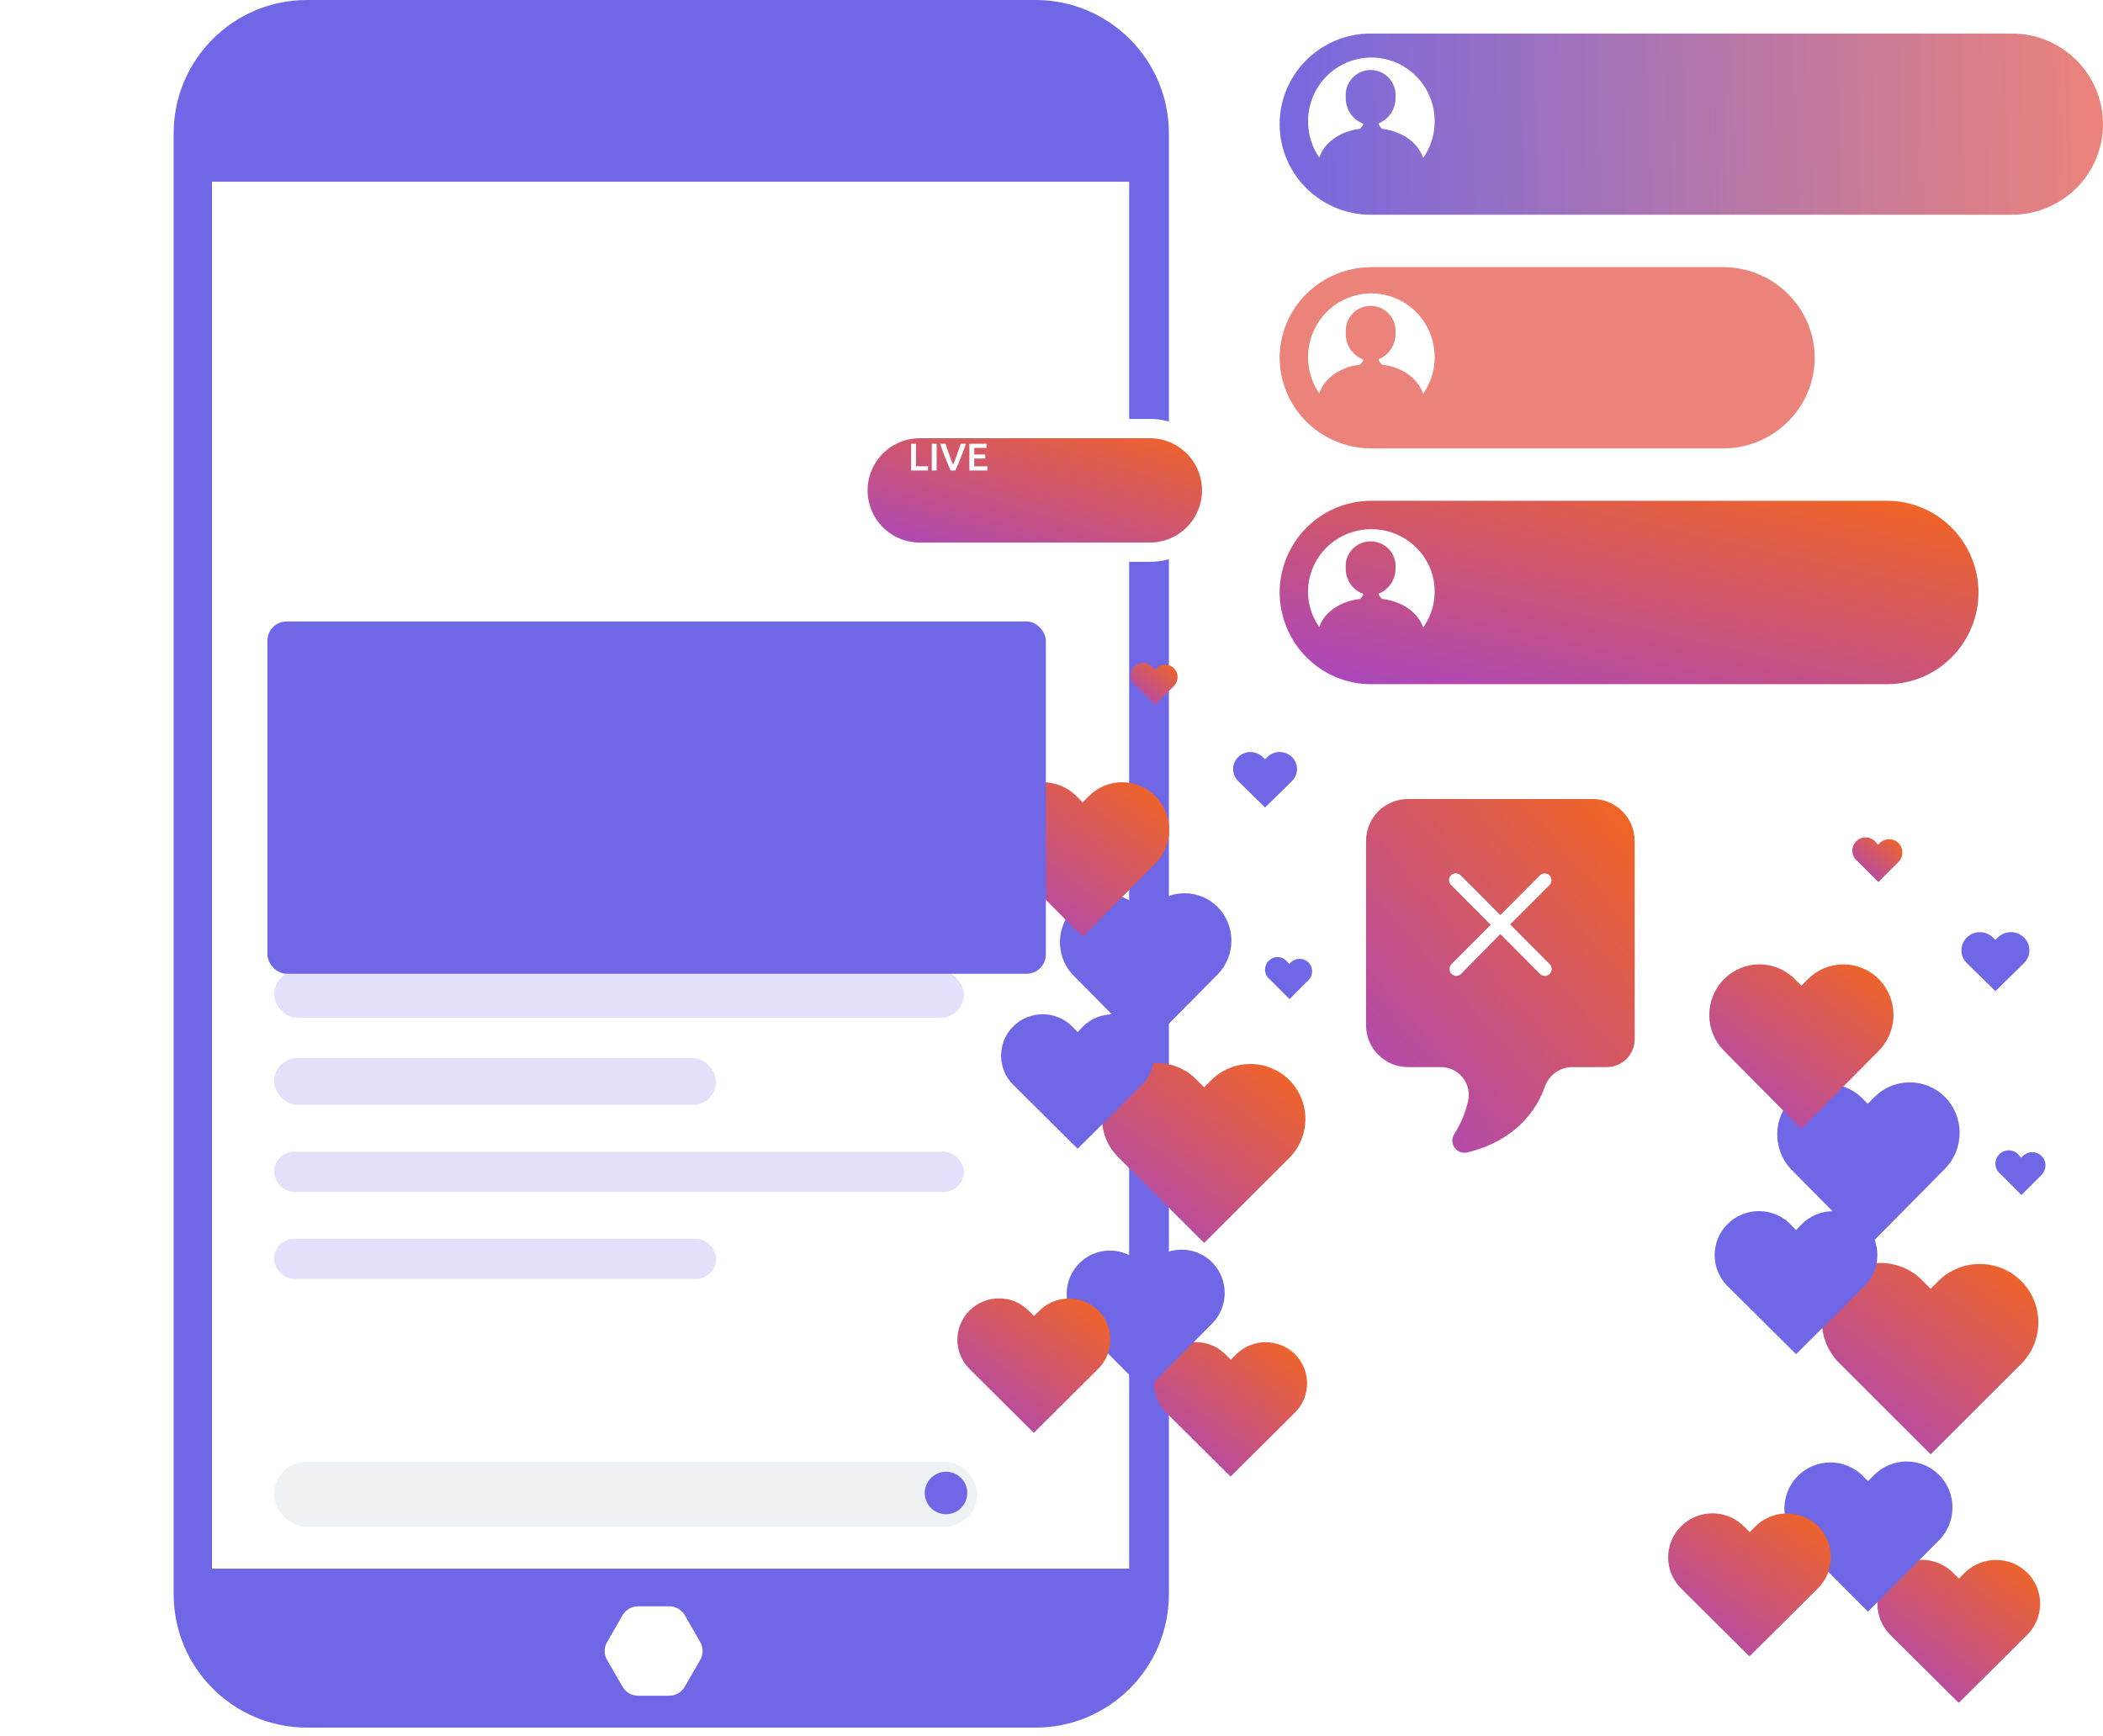 <svg width="109" height="90" viewBox="0 0 109 90" fill="none" xmlns="http://www.w3.org/2000/svg">
<path d="M53.672 0H15.912C12.095 0 9 3.097 9 6.918V82.637C9 86.458 12.095 89.555 15.912 89.555H53.672C57.489 89.555 60.584 86.458 60.584 82.637V6.918C60.584 3.097 57.489 0 53.672 0Z" fill="#7067E6"/>
<path d="M58.524 9.42H10.987V81.314H58.524V9.42Z" fill="white"/>
<path d="M34.685 83.266H33.073C32.91 83.266 32.751 83.309 32.61 83.39C32.469 83.471 32.352 83.587 32.27 83.727L31.465 85.124C31.383 85.263 31.339 85.423 31.339 85.585C31.339 85.747 31.383 85.906 31.465 86.046L32.27 87.44C32.351 87.581 32.468 87.698 32.609 87.778C32.75 87.859 32.91 87.902 33.073 87.902H34.685C34.848 87.902 35.008 87.859 35.149 87.778C35.289 87.698 35.407 87.581 35.488 87.44L36.293 86.046C36.374 85.906 36.417 85.747 36.417 85.585C36.417 85.423 36.374 85.264 36.293 85.124L35.488 83.719C35.405 83.581 35.287 83.466 35.147 83.386C35.006 83.307 34.847 83.265 34.685 83.266Z" fill="white"/>
<path d="M70.803 43.593V53.146C70.803 53.722 71.032 54.274 71.44 54.681C71.847 55.088 72.4 55.316 72.977 55.316H74.683C74.901 55.315 75.117 55.364 75.314 55.459C75.511 55.554 75.683 55.692 75.819 55.863C75.954 56.034 76.049 56.234 76.096 56.447C76.142 56.66 76.14 56.881 76.088 57.093C75.947 57.698 75.704 58.275 75.37 58.799C75.305 58.904 75.272 59.026 75.276 59.15C75.28 59.273 75.32 59.393 75.392 59.493C75.463 59.594 75.563 59.671 75.679 59.716C75.794 59.76 75.92 59.769 76.041 59.742C78.407 59.177 79.624 57.673 80.093 56.271C80.203 55.998 80.39 55.763 80.631 55.593C80.872 55.424 81.157 55.328 81.451 55.316H83.282C83.665 55.316 84.032 55.164 84.303 54.894C84.574 54.624 84.726 54.257 84.726 53.875V43.593C84.726 43.017 84.497 42.464 84.088 42.056C83.68 41.648 83.126 41.419 82.548 41.419H72.977C72.691 41.419 72.408 41.476 72.144 41.585C71.88 41.694 71.64 41.855 71.438 42.056C71.236 42.258 71.076 42.498 70.967 42.762C70.858 43.026 70.802 43.308 70.803 43.593Z" fill="url(#paint0_linear_7002_7401)"/>
<path d="M104.273 1.737H71.052C68.442 1.737 66.325 3.84 66.325 6.435C66.325 9.029 68.442 11.132 71.052 11.132H104.273C106.884 11.132 109 9.029 109 6.435C109 3.84 106.884 1.737 104.273 1.737Z" fill="url(#paint1_linear_7002_7401)"/>
<path d="M89.324 23.244H71.059C69.805 23.24 68.603 22.743 67.716 21.863C66.829 20.983 66.329 19.791 66.325 18.546C66.329 17.302 66.829 16.109 67.716 15.229C68.603 14.349 69.805 13.853 71.059 13.848H89.324C90.578 13.853 91.78 14.349 92.667 15.229C93.554 16.109 94.054 17.302 94.058 18.546C94.054 19.791 93.554 20.983 92.667 21.863C91.78 22.743 90.578 23.24 89.324 23.244Z" fill="#EB837A"/>
<path d="M97.822 35.468H71.05C69.799 35.464 68.599 34.962 67.714 34.071C66.828 33.181 66.329 31.974 66.325 30.714C66.329 29.455 66.828 28.248 67.714 27.357C68.599 26.466 69.799 25.964 71.05 25.96H97.822C99.074 25.964 100.274 26.466 101.159 27.357C102.044 28.248 102.543 29.455 102.548 30.714C102.543 31.974 102.044 33.181 101.159 34.071C100.274 34.962 99.074 35.464 97.822 35.468Z" fill="url(#paint2_linear_7002_7401)"/>
<path d="M70.486 6.681C70.57 6.61 70.633 6.518 70.669 6.414C70.394 6.313 70.157 6.128 69.993 5.884C69.828 5.64 69.744 5.35 69.753 5.055C69.736 4.874 69.756 4.692 69.813 4.52C69.87 4.347 69.962 4.189 70.084 4.054C70.205 3.92 70.353 3.813 70.518 3.739C70.683 3.666 70.861 3.628 71.041 3.628C71.222 3.628 71.4 3.666 71.565 3.739C71.73 3.813 71.878 3.92 71.999 4.054C72.12 4.189 72.212 4.347 72.269 4.52C72.326 4.692 72.347 4.874 72.33 5.055C72.337 5.343 72.256 5.626 72.098 5.866C71.941 6.106 71.714 6.291 71.449 6.398C71.483 6.509 71.55 6.608 71.64 6.681C72.108 6.72 73.359 7.034 73.764 8.188C74.109 7.694 74.313 7.114 74.354 6.512C74.394 5.909 74.27 5.306 73.995 4.77C73.72 4.233 73.304 3.783 72.792 3.467C72.28 3.152 71.693 2.984 71.093 2.981C70.493 2.979 69.904 3.142 69.39 3.453C68.876 3.763 68.456 4.21 68.176 4.744C67.896 5.279 67.766 5.88 67.802 6.483C67.837 7.086 68.036 7.668 68.377 8.165C68.782 7.03 70.018 6.72 70.486 6.681Z" fill="white"/>
<path d="M70.486 18.907C70.57 18.836 70.633 18.744 70.669 18.64C70.394 18.539 70.158 18.353 69.993 18.11C69.829 17.866 69.745 17.576 69.753 17.281C69.736 17.101 69.756 16.918 69.813 16.746C69.87 16.573 69.962 16.415 70.084 16.281C70.205 16.146 70.353 16.039 70.518 15.966C70.683 15.892 70.861 15.854 71.041 15.854C71.222 15.854 71.4 15.892 71.565 15.966C71.73 16.039 71.878 16.146 71.999 16.281C72.12 16.415 72.212 16.573 72.269 16.746C72.326 16.918 72.347 17.101 72.33 17.281C72.337 17.569 72.256 17.852 72.098 18.092C71.941 18.332 71.714 18.518 71.449 18.624C71.483 18.735 71.55 18.834 71.64 18.907C72.108 18.942 73.359 19.26 73.764 20.415C74.109 19.921 74.313 19.341 74.354 18.738C74.394 18.135 74.27 17.533 73.995 16.996C73.72 16.459 73.304 16.009 72.792 15.694C72.28 15.379 71.693 15.21 71.093 15.208C70.493 15.205 69.904 15.368 69.39 15.679C68.876 15.99 68.456 16.436 68.176 16.971C67.896 17.505 67.766 18.106 67.802 18.709C67.837 19.312 68.036 19.894 68.377 20.391C68.782 19.256 70.018 18.942 70.486 18.907Z" fill="white"/>
<path d="M70.486 31.05C70.571 30.983 70.635 30.892 70.669 30.789C70.394 30.691 70.157 30.509 69.993 30.271C69.828 30.032 69.744 29.748 69.753 29.46C69.736 29.283 69.756 29.105 69.813 28.936C69.87 28.768 69.962 28.613 70.084 28.481C70.205 28.35 70.353 28.245 70.518 28.173C70.683 28.101 70.861 28.064 71.041 28.064C71.222 28.064 71.4 28.101 71.565 28.173C71.73 28.245 71.878 28.35 71.999 28.481C72.12 28.613 72.212 28.768 72.269 28.936C72.326 29.105 72.347 29.283 72.33 29.46C72.336 29.742 72.255 30.019 72.097 30.254C71.94 30.489 71.714 30.672 71.449 30.778C71.484 30.885 71.55 30.98 71.64 31.05C72.108 31.089 73.359 31.396 73.764 32.525C74.109 32.042 74.313 31.474 74.354 30.885C74.394 30.295 74.27 29.706 73.995 29.181C73.72 28.656 73.304 28.215 72.792 27.907C72.28 27.599 71.693 27.434 71.093 27.431C70.493 27.429 69.904 27.588 69.39 27.892C68.876 28.196 68.456 28.634 68.176 29.156C67.896 29.679 67.766 30.267 67.802 30.857C67.837 31.447 68.036 32.016 68.377 32.502C68.782 31.392 70.018 31.089 70.486 31.05Z" fill="white"/>
<path d="M100.819 56.872C100.331 56.382 99.671 56.107 98.984 56.107C98.296 56.107 97.637 56.382 97.149 56.872L96.805 57.217L96.465 56.872C95.973 56.415 95.325 56.167 94.656 56.181C93.988 56.194 93.351 56.469 92.877 56.946C92.404 57.424 92.131 58.068 92.116 58.744C92.101 59.42 92.344 60.076 92.795 60.575L96.805 64.635L100.819 60.575C101.3 60.082 101.57 59.417 101.57 58.724C101.57 58.031 101.3 57.365 100.819 56.872Z" fill="#7067E6"/>
<path d="M105.079 81.528C104.648 81.103 104.065 80.864 103.457 80.864C102.85 80.864 102.267 81.103 101.835 81.528L101.534 81.83L101.23 81.528C100.8 81.099 100.216 80.858 99.607 80.857C98.997 80.856 98.413 81.096 97.981 81.523C97.55 81.951 97.307 82.531 97.306 83.136C97.305 83.741 97.546 84.322 97.977 84.751L101.522 88.273L105.067 84.751C105.496 84.324 105.739 83.746 105.741 83.142C105.744 82.538 105.506 81.958 105.079 81.528Z" fill="url(#paint3_linear_7002_7401)"/>
<path d="M100.508 76.458C100.061 76.011 99.456 75.76 98.824 75.76C98.193 75.76 97.588 76.011 97.141 76.458L96.821 76.779L96.501 76.458C96.05 76.032 95.451 75.799 94.832 75.809C94.212 75.819 93.621 76.071 93.183 76.511C92.745 76.952 92.495 77.546 92.486 78.169C92.477 78.791 92.709 79.393 93.133 79.846L96.818 83.546L100.499 79.846C100.946 79.398 101.197 78.789 101.199 78.154C101.201 77.519 100.953 76.91 100.508 76.458Z" fill="#7067E6"/>
<path d="M104.764 66.407C104.193 65.84 103.42 65.522 102.615 65.522C101.81 65.522 101.038 65.84 100.467 66.407L100.068 66.808L99.668 66.407C99.389 66.115 99.053 65.881 98.682 65.72C98.311 65.559 97.911 65.474 97.506 65.47C97.101 65.465 96.7 65.542 96.325 65.694C95.95 65.847 95.609 66.073 95.323 66.359C95.037 66.644 94.811 66.984 94.658 67.359C94.505 67.733 94.429 68.134 94.433 68.538C94.438 68.943 94.523 69.342 94.684 69.713C94.845 70.084 95.079 70.419 95.371 70.698L100.068 75.388L104.764 70.698C105.331 70.128 105.649 69.356 105.649 68.552C105.649 67.749 105.331 66.977 104.764 66.407Z" fill="url(#paint4_linear_7002_7401)"/>
<path d="M94.235 79.122C93.804 78.696 93.22 78.456 92.612 78.456C92.004 78.456 91.42 78.696 90.989 79.122L90.688 79.421L90.386 79.122C89.957 78.693 89.374 78.45 88.765 78.448C88.156 78.446 87.571 78.684 87.139 79.111C86.707 79.537 86.463 80.117 86.461 80.722C86.459 81.328 86.699 81.909 87.128 82.338L90.675 85.864L94.222 82.338C94.651 81.913 94.894 81.336 94.896 80.733C94.899 80.13 94.661 79.551 94.235 79.122Z" fill="url(#paint5_linear_7002_7401)"/>
<path d="M96.636 63.449C96.206 63.024 95.623 62.785 95.015 62.785C94.408 62.785 93.825 63.024 93.394 63.449L93.09 63.767L92.789 63.449C92.358 63.021 91.775 62.781 91.166 62.781C90.557 62.781 89.974 63.021 89.543 63.449C89.113 63.877 88.871 64.456 88.871 65.061C88.871 65.666 89.113 66.246 89.543 66.673L93.09 70.197L96.636 66.673C97.066 66.245 97.306 65.665 97.306 65.061C97.306 64.457 97.066 63.877 96.636 63.449Z" fill="#7067E6"/>
<path d="M97.376 50.754C96.889 50.265 96.23 49.991 95.543 49.991C94.856 49.991 94.197 50.265 93.71 50.754L93.366 51.1L93.026 50.754C92.537 50.263 91.875 49.988 91.186 49.99C90.496 49.992 89.836 50.27 89.349 50.763C88.863 51.257 88.591 51.925 88.593 52.62C88.595 53.316 88.87 53.983 89.359 54.474L93.366 58.518L97.376 54.474C97.619 54.23 97.811 53.94 97.942 53.62C98.073 53.301 98.141 52.959 98.141 52.614C98.141 52.268 98.073 51.926 97.942 51.607C97.811 51.288 97.619 50.998 97.376 50.754Z" fill="url(#paint6_linear_7002_7401)"/>
<path d="M88.85 72.36C88.723 72.233 88.573 72.132 88.408 72.063C88.242 71.994 88.065 71.959 87.886 71.959C87.707 71.959 87.53 71.994 87.365 72.063C87.199 72.132 87.049 72.233 86.922 72.36L86.743 72.541L86.563 72.36C86.307 72.103 85.96 71.959 85.599 71.959C85.238 71.959 84.891 72.103 84.635 72.36C84.38 72.617 84.236 72.966 84.236 73.329C84.236 73.692 84.38 74.04 84.635 74.297L86.736 76.408L88.84 74.297C89.096 74.041 89.24 73.694 89.242 73.331C89.244 72.968 89.103 72.619 88.85 72.36Z" fill="white"/>
<path d="M104.904 48.597C104.815 48.509 104.71 48.44 104.593 48.392C104.477 48.345 104.352 48.321 104.226 48.321C104.1 48.321 103.976 48.345 103.859 48.392C103.743 48.44 103.637 48.509 103.549 48.597L103.424 48.719L103.297 48.597C103.208 48.51 103.102 48.441 102.986 48.394C102.87 48.346 102.745 48.322 102.619 48.322C102.494 48.323 102.369 48.347 102.253 48.394C102.137 48.442 102.031 48.511 101.943 48.598C101.854 48.686 101.784 48.789 101.736 48.904C101.688 49.018 101.663 49.14 101.663 49.263C101.663 49.386 101.688 49.509 101.736 49.623C101.785 49.737 101.855 49.84 101.944 49.927L103.424 51.38L104.904 49.927C104.993 49.84 105.064 49.736 105.112 49.622C105.161 49.508 105.186 49.386 105.186 49.262C105.186 49.139 105.161 49.016 105.112 48.902C105.064 48.788 104.993 48.684 104.904 48.597Z" fill="#7067E6"/>
<path d="M98.395 43.696C98.266 43.572 98.094 43.503 97.915 43.503C97.736 43.503 97.564 43.572 97.435 43.696L97.346 43.789L97.256 43.696C97.198 43.615 97.123 43.547 97.036 43.498C96.949 43.449 96.852 43.419 96.753 43.41C96.653 43.402 96.553 43.416 96.459 43.45C96.366 43.485 96.281 43.54 96.21 43.61C96.139 43.681 96.085 43.767 96.05 43.861C96.016 43.955 96.002 44.055 96.011 44.155C96.019 44.255 96.049 44.352 96.098 44.439C96.147 44.526 96.214 44.601 96.296 44.66L97.358 45.726L98.421 44.66C98.543 44.527 98.608 44.353 98.604 44.173C98.599 43.993 98.524 43.822 98.395 43.696Z" fill="url(#paint7_linear_7002_7401)"/>
<path d="M105.811 59.918C105.682 59.794 105.51 59.725 105.331 59.725C105.152 59.725 104.98 59.794 104.851 59.918L104.761 60.011L104.672 59.918C104.614 59.837 104.538 59.769 104.451 59.72C104.365 59.67 104.268 59.641 104.169 59.633C104.069 59.624 103.969 59.638 103.875 59.672C103.781 59.707 103.696 59.762 103.626 59.832C103.555 59.903 103.501 59.989 103.466 60.083C103.432 60.177 103.418 60.277 103.426 60.377C103.435 60.477 103.464 60.574 103.513 60.661C103.563 60.748 103.63 60.823 103.711 60.882L104.774 61.948L105.837 60.882C105.959 60.749 106.024 60.575 106.019 60.395C106.015 60.215 105.94 60.044 105.811 59.918Z" fill="#7067E6"/>
<path d="M63.119 47.022C62.661 46.562 62.041 46.303 61.394 46.303C60.748 46.303 60.128 46.562 59.669 47.022L59.346 47.346L59.026 47.022C58.563 46.592 57.954 46.359 57.326 46.372C56.697 46.385 56.098 46.643 55.653 47.092C55.208 47.541 54.952 48.146 54.938 48.782C54.923 49.417 55.152 50.034 55.576 50.503L59.346 54.32L63.119 50.503C63.572 50.04 63.826 49.414 63.826 48.763C63.826 48.111 63.572 47.486 63.119 47.022Z" fill="#7067E6"/>
<path d="M67.125 70.202C66.719 69.802 66.171 69.578 65.6 69.578C65.029 69.578 64.481 69.802 64.075 70.202L63.792 70.486L63.506 70.202C63.102 69.799 62.553 69.572 61.98 69.571C61.407 69.57 60.857 69.796 60.452 70.197C60.046 70.599 59.818 71.145 59.817 71.714C59.816 72.283 60.043 72.829 60.447 73.232L63.78 76.543L67.113 73.232C67.517 72.831 67.745 72.287 67.747 71.719C67.749 71.152 67.526 70.606 67.125 70.202Z" fill="url(#paint8_linear_7002_7401)"/>
<path d="M62.827 65.436C62.407 65.015 61.837 64.779 61.244 64.779C60.651 64.779 60.081 65.015 59.661 65.436L59.361 65.737L59.06 65.436C58.636 65.035 58.073 64.816 57.49 64.825C56.908 64.835 56.352 65.071 55.941 65.485C55.529 65.9 55.294 66.458 55.285 67.044C55.276 67.629 55.495 68.195 55.894 68.621L59.358 72.099L62.818 68.621C63.238 68.199 63.475 67.627 63.477 67.03C63.478 66.433 63.245 65.86 62.827 65.436Z" fill="#7067E6"/>
<path d="M66.827 55.987C66.29 55.455 65.564 55.156 64.808 55.156C64.051 55.156 63.325 55.455 62.788 55.987L62.412 56.365L62.037 55.987C61.774 55.713 61.459 55.493 61.11 55.342C60.761 55.191 60.385 55.111 60.004 55.106C59.624 55.102 59.246 55.174 58.894 55.317C58.541 55.461 58.221 55.673 57.952 55.942C57.683 56.211 57.47 56.53 57.327 56.882C57.183 57.234 57.111 57.611 57.115 57.991C57.12 58.371 57.2 58.747 57.351 59.095C57.503 59.444 57.722 59.759 57.997 60.022L62.412 64.431L66.827 60.022C67.361 59.486 67.66 58.76 67.66 58.005C67.66 57.249 67.361 56.523 66.827 55.987Z" fill="url(#paint9_linear_7002_7401)"/>
<path d="M56.929 67.939C56.524 67.538 55.976 67.313 55.404 67.313C54.832 67.313 54.283 67.538 53.878 67.939L53.595 68.22L53.312 67.939C52.908 67.535 52.36 67.307 51.787 67.305C51.215 67.303 50.665 67.527 50.259 67.928C49.852 68.329 49.623 68.874 49.621 69.443C49.619 70.012 49.845 70.559 50.248 70.962L53.583 74.277L56.917 70.962C57.321 70.562 57.549 70.02 57.551 69.453C57.554 68.886 57.33 68.342 56.929 67.939Z" fill="url(#paint10_linear_7002_7401)"/>
<path d="M59.187 53.205C58.782 52.805 58.234 52.581 57.663 52.581C57.092 52.581 56.544 52.805 56.139 53.205L55.853 53.504L55.57 53.205C55.165 52.803 54.616 52.577 54.044 52.577C53.472 52.577 52.923 52.803 52.518 53.205C52.114 53.607 51.886 54.152 51.886 54.721C51.886 55.289 52.114 55.835 52.518 56.236L55.853 59.549L59.187 56.236C59.59 55.834 59.817 55.289 59.817 54.721C59.817 54.153 59.59 53.608 59.187 53.205Z" fill="#7067E6"/>
<path d="M59.883 41.269C59.425 40.809 58.805 40.551 58.16 40.551C57.514 40.551 56.894 40.809 56.436 41.269L56.113 41.595L55.793 41.269C55.334 40.807 54.711 40.549 54.063 40.551C53.415 40.553 52.794 40.814 52.337 41.278C51.88 41.742 51.624 42.37 51.625 43.024C51.627 43.678 51.886 44.305 52.346 44.766L56.113 48.568L59.883 44.766C60.111 44.537 60.292 44.264 60.415 43.964C60.538 43.664 60.602 43.342 60.602 43.017C60.602 42.693 60.538 42.371 60.415 42.071C60.292 41.771 60.111 41.498 59.883 41.269Z" fill="url(#paint11_linear_7002_7401)"/>
<path d="M51.867 61.583C51.748 61.463 51.607 61.368 51.451 61.304C51.296 61.239 51.129 61.206 50.961 61.206C50.792 61.206 50.626 61.239 50.47 61.304C50.315 61.368 50.174 61.463 50.055 61.583L49.886 61.753L49.717 61.583C49.476 61.342 49.15 61.206 48.811 61.206C48.471 61.206 48.145 61.342 47.905 61.583C47.664 61.825 47.529 62.152 47.529 62.493C47.529 62.835 47.664 63.162 47.905 63.404L49.88 65.389L51.858 63.404C52.098 63.163 52.234 62.836 52.235 62.495C52.237 62.154 52.105 61.826 51.867 61.583Z" fill="white"/>
<path d="M66.96 39.241C66.876 39.159 66.777 39.094 66.668 39.049C66.558 39.005 66.441 38.982 66.323 38.982C66.204 38.982 66.087 39.005 65.978 39.049C65.869 39.094 65.769 39.159 65.686 39.241L65.569 39.356L65.449 39.241C65.365 39.159 65.266 39.094 65.157 39.05C65.047 39.006 64.93 38.983 64.812 38.983C64.694 38.983 64.577 39.007 64.468 39.051C64.359 39.096 64.259 39.161 64.176 39.243C64.093 39.325 64.026 39.422 63.981 39.53C63.936 39.637 63.913 39.752 63.913 39.868C63.913 39.984 63.937 40.099 63.982 40.206C64.027 40.313 64.094 40.41 64.177 40.492L65.569 41.858L66.96 40.492C67.044 40.41 67.111 40.313 67.156 40.205C67.201 40.098 67.225 39.983 67.225 39.867C67.225 39.751 67.201 39.636 67.156 39.528C67.111 39.421 67.044 39.323 66.96 39.241Z" fill="#7067E6"/>
<path d="M60.84 34.635C60.719 34.518 60.557 34.453 60.389 34.453C60.221 34.453 60.059 34.518 59.938 34.635L59.853 34.722L59.769 34.635C59.714 34.558 59.644 34.495 59.562 34.448C59.48 34.402 59.39 34.374 59.296 34.366C59.203 34.358 59.108 34.371 59.02 34.404C58.932 34.436 58.852 34.487 58.786 34.554C58.719 34.621 58.668 34.701 58.636 34.789C58.603 34.878 58.591 34.972 58.598 35.066C58.606 35.16 58.634 35.251 58.68 35.333C58.727 35.415 58.79 35.486 58.866 35.54L59.865 36.543L60.864 35.54C60.979 35.416 61.041 35.252 61.036 35.083C61.032 34.913 60.961 34.753 60.84 34.635Z" fill="url(#paint12_linear_7002_7401)"/>
<path d="M67.813 49.885C67.691 49.768 67.529 49.703 67.361 49.703C67.193 49.703 67.031 49.768 66.91 49.885L66.826 49.972L66.741 49.885C66.687 49.808 66.616 49.745 66.534 49.698C66.453 49.652 66.362 49.624 66.268 49.616C66.175 49.608 66.081 49.621 65.992 49.654C65.904 49.686 65.824 49.737 65.758 49.804C65.692 49.871 65.64 49.951 65.608 50.039C65.576 50.128 65.563 50.222 65.57 50.316C65.578 50.41 65.606 50.501 65.652 50.583C65.699 50.665 65.762 50.736 65.838 50.79L66.838 51.793L67.837 50.79C67.951 50.666 68.013 50.502 68.008 50.333C68.004 50.163 67.934 50.003 67.813 49.885Z" fill="#7067E6"/>
<path d="M80.326 49.984L78.271 47.92L80.326 45.865C80.385 45.797 80.416 45.71 80.413 45.62C80.41 45.53 80.373 45.445 80.31 45.382C80.247 45.318 80.162 45.281 80.072 45.278C79.983 45.275 79.896 45.306 79.829 45.365L77.763 47.437L75.708 45.373C75.641 45.307 75.551 45.27 75.458 45.27C75.364 45.27 75.274 45.307 75.207 45.373C75.141 45.44 75.105 45.529 75.105 45.623C75.105 45.717 75.141 45.806 75.207 45.873L77.266 47.94L75.207 50.004C75.152 50.072 75.124 50.159 75.128 50.248C75.133 50.336 75.17 50.419 75.232 50.482C75.294 50.544 75.377 50.581 75.465 50.586C75.553 50.591 75.64 50.562 75.708 50.507L77.763 48.419L79.821 50.487C79.887 50.553 79.976 50.59 80.069 50.59C80.162 50.59 80.252 50.553 80.318 50.487C80.385 50.421 80.423 50.331 80.425 50.237C80.426 50.143 80.391 50.052 80.326 49.984Z" fill="white"/>
<g filter="url(#filter0_d_7002_7401)">
<rect x="13.859" y="22.216" width="40.348" height="18.261" rx="1" fill="#7067E6"/>
</g>
<path d="M18.792 24.409C19.094 24.409 19.325 24.464 19.485 24.574C19.647 24.684 19.728 24.856 19.728 25.09C19.728 25.212 19.706 25.317 19.662 25.405C19.62 25.491 19.558 25.562 19.476 25.618C19.394 25.672 19.294 25.712 19.176 25.738C19.058 25.764 18.923 25.777 18.771 25.777H18.582V26.509H18.204V24.46C18.292 24.44 18.389 24.427 18.495 24.421C18.603 24.413 18.702 24.409 18.792 24.409ZM18.819 24.736C18.723 24.736 18.644 24.739 18.582 24.745V25.453H18.765C18.947 25.453 19.087 25.428 19.185 25.378C19.283 25.326 19.332 25.229 19.332 25.087C19.332 25.019 19.319 24.962 19.293 24.916C19.267 24.87 19.231 24.834 19.185 24.808C19.139 24.782 19.084 24.764 19.02 24.754C18.958 24.742 18.891 24.736 18.819 24.736ZM20.949 25.267C20.919 25.257 20.877 25.247 20.823 25.237C20.771 25.225 20.71 25.219 20.64 25.219C20.6 25.219 20.557 25.223 20.511 25.231C20.467 25.239 20.436 25.246 20.418 25.252V26.509H20.055V25.015C20.125 24.989 20.212 24.965 20.316 24.943C20.422 24.919 20.539 24.907 20.667 24.907C20.691 24.907 20.719 24.909 20.751 24.913C20.783 24.915 20.815 24.919 20.847 24.925C20.879 24.929 20.91 24.935 20.94 24.943C20.97 24.949 20.994 24.955 21.012 24.961L20.949 25.267ZM22.684 25.723C22.684 25.847 22.666 25.96 22.63 26.062C22.594 26.164 22.543 26.251 22.477 26.323C22.411 26.395 22.331 26.451 22.237 26.491C22.145 26.531 22.043 26.551 21.931 26.551C21.819 26.551 21.717 26.531 21.625 26.491C21.533 26.451 21.454 26.395 21.388 26.323C21.322 26.251 21.27 26.164 21.232 26.062C21.196 25.96 21.178 25.847 21.178 25.723C21.178 25.599 21.196 25.487 21.232 25.387C21.27 25.285 21.322 25.198 21.388 25.126C21.456 25.054 21.536 24.999 21.628 24.961C21.72 24.921 21.821 24.901 21.931 24.901C22.041 24.901 22.142 24.921 22.234 24.961C22.328 24.999 22.408 25.054 22.474 25.126C22.54 25.198 22.591 25.285 22.627 25.387C22.665 25.487 22.684 25.599 22.684 25.723ZM22.312 25.723C22.312 25.567 22.278 25.444 22.21 25.354C22.144 25.262 22.051 25.216 21.931 25.216C21.811 25.216 21.717 25.262 21.649 25.354C21.583 25.444 21.55 25.567 21.55 25.723C21.55 25.881 21.583 26.006 21.649 26.098C21.717 26.19 21.811 26.236 21.931 26.236C22.051 26.236 22.144 26.19 22.21 26.098C22.278 26.006 22.312 25.881 22.312 25.723ZM23.343 25.72C23.343 25.88 23.381 26.006 23.457 26.098C23.533 26.188 23.638 26.233 23.772 26.233C23.83 26.233 23.879 26.231 23.919 26.227C23.961 26.221 23.995 26.215 24.021 26.209V25.309C23.989 25.287 23.946 25.267 23.892 25.249C23.84 25.229 23.784 25.219 23.724 25.219C23.592 25.219 23.495 25.264 23.433 25.354C23.373 25.444 23.343 25.566 23.343 25.72ZM24.384 26.461C24.312 26.483 24.221 26.503 24.111 26.521C24.003 26.539 23.889 26.548 23.769 26.548C23.645 26.548 23.534 26.529 23.436 26.491C23.338 26.453 23.254 26.399 23.184 26.329C23.116 26.257 23.063 26.171 23.025 26.071C22.989 25.969 22.971 25.855 22.971 25.729C22.971 25.605 22.986 25.493 23.016 25.393C23.048 25.291 23.094 25.204 23.154 25.132C23.214 25.06 23.287 25.005 23.373 24.967C23.459 24.927 23.558 24.907 23.67 24.907C23.746 24.907 23.813 24.916 23.871 24.934C23.929 24.952 23.979 24.972 24.021 24.994V24.241L24.384 24.181V26.461ZM26.132 26.461C26.062 26.479 25.971 26.497 25.859 26.515C25.747 26.535 25.624 26.545 25.49 26.545C25.364 26.545 25.258 26.527 25.172 26.491C25.088 26.455 25.02 26.405 24.968 26.341C24.918 26.277 24.882 26.201 24.86 26.113C24.838 26.023 24.827 25.925 24.827 25.819V24.94H25.19V25.762C25.19 25.93 25.214 26.05 25.262 26.122C25.312 26.194 25.398 26.23 25.52 26.23C25.564 26.23 25.61 26.228 25.658 26.224C25.708 26.22 25.745 26.215 25.769 26.209V24.94H26.132V26.461ZM26.507 25.726C26.507 25.61 26.525 25.502 26.561 25.402C26.597 25.3 26.648 25.212 26.714 25.138C26.782 25.064 26.864 25.006 26.96 24.964C27.056 24.922 27.164 24.901 27.284 24.901C27.432 24.901 27.572 24.928 27.704 24.982L27.626 25.279C27.584 25.261 27.536 25.246 27.482 25.234C27.43 25.222 27.374 25.216 27.314 25.216C27.172 25.216 27.064 25.261 26.99 25.351C26.916 25.439 26.879 25.564 26.879 25.726C26.879 25.882 26.914 26.006 26.984 26.098C27.054 26.188 27.172 26.233 27.338 26.233C27.4 26.233 27.461 26.227 27.521 26.215C27.581 26.203 27.633 26.188 27.677 26.17L27.728 26.47C27.688 26.49 27.627 26.508 27.545 26.524C27.465 26.54 27.382 26.548 27.296 26.548C27.162 26.548 27.045 26.528 26.945 26.488C26.847 26.446 26.765 26.389 26.699 26.317C26.635 26.243 26.587 26.156 26.555 26.056C26.523 25.954 26.507 25.844 26.507 25.726ZM27.991 24.526L28.354 24.466V24.94H28.912V25.243H28.354V25.882C28.354 26.008 28.374 26.098 28.414 26.152C28.454 26.206 28.522 26.233 28.618 26.233C28.684 26.233 28.742 26.226 28.792 26.212C28.844 26.198 28.885 26.185 28.915 26.173L28.975 26.461C28.933 26.479 28.878 26.497 28.81 26.515C28.742 26.535 28.662 26.545 28.57 26.545C28.458 26.545 28.364 26.53 28.288 26.5C28.214 26.47 28.155 26.427 28.111 26.371C28.067 26.313 28.036 26.244 28.018 26.164C28 26.082 27.991 25.989 27.991 25.885V24.526ZM31.295 26.182V26.509H29.981V24.43H30.359V26.182H31.295ZM32.118 26.254C32.23 26.254 32.315 26.248 32.373 26.236V25.834C32.353 25.828 32.324 25.822 32.286 25.816C32.248 25.81 32.206 25.807 32.16 25.807C32.12 25.807 32.079 25.81 32.037 25.816C31.997 25.822 31.96 25.833 31.926 25.849C31.894 25.865 31.868 25.888 31.848 25.918C31.828 25.946 31.818 25.982 31.818 26.026C31.818 26.112 31.845 26.172 31.899 26.206C31.953 26.238 32.026 26.254 32.118 26.254ZM32.088 24.901C32.208 24.901 32.309 24.916 32.391 24.946C32.473 24.976 32.538 25.018 32.586 25.072C32.636 25.126 32.671 25.192 32.691 25.27C32.713 25.346 32.724 25.43 32.724 25.522V26.473C32.668 26.485 32.583 26.499 32.469 26.515C32.357 26.533 32.23 26.542 32.088 26.542C31.994 26.542 31.908 26.533 31.83 26.515C31.752 26.497 31.685 26.468 31.629 26.428C31.575 26.388 31.532 26.336 31.5 26.272C31.47 26.208 31.455 26.129 31.455 26.035C31.455 25.945 31.472 25.869 31.506 25.807C31.542 25.745 31.59 25.695 31.65 25.657C31.71 25.617 31.779 25.589 31.857 25.573C31.937 25.555 32.02 25.546 32.106 25.546C32.146 25.546 32.188 25.549 32.232 25.555C32.276 25.559 32.323 25.567 32.373 25.579V25.519C32.373 25.477 32.368 25.437 32.358 25.399C32.348 25.361 32.33 25.328 32.304 25.3C32.28 25.27 32.247 25.247 32.205 25.231C32.165 25.215 32.114 25.207 32.052 25.207C31.968 25.207 31.891 25.213 31.821 25.225C31.751 25.237 31.694 25.251 31.65 25.267L31.605 24.973C31.651 24.957 31.718 24.941 31.806 24.925C31.894 24.909 31.988 24.901 32.088 24.901ZM34.456 26.461C34.386 26.479 34.294 26.497 34.182 26.515C34.071 26.535 33.947 26.545 33.813 26.545C33.688 26.545 33.581 26.527 33.495 26.491C33.411 26.455 33.343 26.405 33.291 26.341C33.242 26.277 33.206 26.201 33.184 26.113C33.161 26.023 33.151 25.925 33.151 25.819V24.94H33.514V25.762C33.514 25.93 33.538 26.05 33.586 26.122C33.636 26.194 33.721 26.23 33.843 26.23C33.888 26.23 33.934 26.228 33.981 26.224C34.032 26.22 34.069 26.215 34.093 26.209V24.94H34.456V26.461ZM34.917 24.991C34.987 24.971 35.078 24.952 35.191 24.934C35.303 24.916 35.426 24.907 35.562 24.907C35.691 24.907 35.797 24.925 35.883 24.961C35.969 24.995 36.038 25.044 36.087 25.108C36.139 25.17 36.175 25.246 36.196 25.336C36.218 25.424 36.228 25.521 36.228 25.627V26.509H35.865V25.684C35.865 25.6 35.859 25.529 35.847 25.471C35.837 25.411 35.819 25.363 35.794 25.327C35.77 25.289 35.736 25.262 35.691 25.246C35.65 25.228 35.597 25.219 35.535 25.219C35.489 25.219 35.441 25.222 35.392 25.228C35.342 25.234 35.304 25.239 35.281 25.243V26.509H34.917V24.991ZM36.585 25.726C36.585 25.61 36.603 25.502 36.639 25.402C36.675 25.3 36.726 25.212 36.792 25.138C36.86 25.064 36.942 25.006 37.038 24.964C37.134 24.922 37.242 24.901 37.362 24.901C37.51 24.901 37.65 24.928 37.782 24.982L37.704 25.279C37.662 25.261 37.614 25.246 37.56 25.234C37.508 25.222 37.452 25.216 37.392 25.216C37.25 25.216 37.142 25.261 37.068 25.351C36.994 25.439 36.957 25.564 36.957 25.726C36.957 25.882 36.992 26.006 37.062 26.098C37.132 26.188 37.25 26.233 37.416 26.233C37.478 26.233 37.539 26.227 37.599 26.215C37.659 26.203 37.711 26.188 37.755 26.17L37.806 26.47C37.766 26.49 37.705 26.508 37.623 26.524C37.543 26.54 37.46 26.548 37.374 26.548C37.24 26.548 37.123 26.528 37.023 26.488C36.925 26.446 36.843 26.389 36.777 26.317C36.713 26.243 36.665 26.156 36.633 26.056C36.601 25.954 36.585 25.844 36.585 25.726ZM38.087 26.509V24.241L38.45 24.181V24.958C38.49 24.944 38.536 24.932 38.588 24.922C38.642 24.912 38.695 24.907 38.747 24.907C38.873 24.907 38.977 24.925 39.059 24.961C39.143 24.995 39.21 25.044 39.26 25.108C39.31 25.17 39.345 25.245 39.365 25.333C39.387 25.421 39.398 25.519 39.398 25.627V26.509H39.035V25.684C39.035 25.6 39.029 25.529 39.017 25.471C39.007 25.411 38.989 25.363 38.963 25.327C38.939 25.289 38.906 25.262 38.864 25.246C38.822 25.228 38.77 25.219 38.708 25.219C38.66 25.219 38.611 25.224 38.561 25.234C38.511 25.244 38.474 25.253 38.45 25.261V26.509H38.087Z" fill="white"/>
<path d="M59.598 28.624H47.671C47.251 28.624 46.834 28.541 46.446 28.381C46.057 28.22 45.704 27.984 45.406 27.686C45.109 27.389 44.873 27.035 44.712 26.647C44.551 26.258 44.468 25.842 44.468 25.421C44.468 25 44.551 24.584 44.712 24.195C44.873 23.806 45.109 23.453 45.406 23.156C45.704 22.858 46.057 22.622 46.446 22.461C46.834 22.3 47.251 22.217 47.671 22.217H59.598C60.019 22.217 60.436 22.3 60.824 22.461C61.213 22.622 61.566 22.858 61.864 23.156C62.161 23.453 62.397 23.806 62.558 24.195C62.719 24.584 62.802 25 62.802 25.421C62.802 26.27 62.464 27.085 61.864 27.686C61.263 28.287 60.448 28.624 59.598 28.624Z" fill="url(#paint13_linear_7002_7401)" stroke="white" stroke-linecap="round" stroke-linejoin="round"/>
<path d="M48.102 24.172V24.39H47.226V23.004H47.478V24.172H48.102ZM48.295 23.004H48.547V24.39H48.295V23.004ZM49.275 24.39C49.175 24.174 49.078 23.948 48.985 23.712C48.893 23.476 48.807 23.24 48.727 23.004H49.005C49.037 23.097 49.069 23.193 49.103 23.29C49.136 23.387 49.169 23.483 49.203 23.578C49.236 23.671 49.269 23.762 49.303 23.85C49.336 23.938 49.369 24.019 49.401 24.092C49.431 24.019 49.463 23.939 49.497 23.852C49.53 23.764 49.563 23.673 49.597 23.578C49.631 23.483 49.665 23.387 49.699 23.29C49.732 23.193 49.764 23.097 49.795 23.004H50.065C49.983 23.24 49.897 23.476 49.805 23.712C49.713 23.948 49.617 24.174 49.517 24.39H49.275ZM50.244 24.39V23.004H51.134V23.218H50.496V23.56H51.064V23.77H50.496V24.176H51.182V24.39H50.244Z" fill="white"/>
<rect opacity="0.2" x="14.207" y="50.332" width="35.752" height="2.43" rx="1.215" fill="#7067E6"/>
<rect opacity="0.2" x="14.207" y="54.845" width="22.909" height="2.43" rx="1.215" fill="#7067E6"/>
<rect opacity="0.2" x="14.207" y="59.703" width="35.752" height="2.083" rx="1.041" fill="#7067E6"/>
<rect opacity="0.2" x="14.207" y="64.215" width="22.909" height="2.083" rx="1.041" fill="#7067E6"/>
<rect x="14.207" y="75.772" width="36.447" height="3.372" rx="1.686" fill="#EEF2F5"/>
<path d="M50.135 77.392C50.135 77.61 50.071 77.823 49.95 78.005C49.829 78.186 49.657 78.328 49.456 78.412C49.254 78.496 49.032 78.518 48.819 78.475C48.605 78.433 48.408 78.328 48.254 78.174C48.099 78.02 47.994 77.824 47.951 77.61C47.908 77.396 47.93 77.174 48.014 76.972C48.097 76.771 48.238 76.599 48.42 76.477C48.601 76.356 48.814 76.291 49.032 76.291C49.324 76.291 49.604 76.407 49.811 76.614C50.018 76.82 50.134 77.1 50.135 77.392Z" fill="#7067E6"/>
<defs>
<filter id="filter0_d_7002_7401" x="0.859" y="19.216" width="66.348" height="44.261" filterUnits="userSpaceOnUse" color-interpolation-filters="sRGB">
<feFlood flood-opacity="0" result="BackgroundImageFix"/>
<feColorMatrix in="SourceAlpha" type="matrix" values="0 0 0 0 0 0 0 0 0 0 0 0 0 0 0 0 0 0 127 0" result="hardAlpha"/>
<feMorphology radius="3" operator="dilate" in="SourceAlpha" result="effect1_dropShadow_7002_7401"/>
<feOffset dy="10"/>
<feGaussianBlur stdDeviation="5"/>
<feColorMatrix type="matrix" values="0 0 0 0 0.259 0 0 0 0 0.223 0 0 0 0 0.721 0 0 0 0.1 0"/>
<feBlend mode="normal" in2="BackgroundImageFix" result="effect1_dropShadow_7002_7401"/>
<feBlend mode="normal" in="SourceGraphic" in2="effect1_dropShadow_7002_7401" result="shape"/>
</filter>
<linearGradient id="paint0_linear_7002_7401" x1="83.079" y1="40.359" x2="67.32" y2="54.105" gradientUnits="userSpaceOnUse">
<stop stop-color="#F26522"/>
<stop offset="1" stop-color="#AB47BC"/>
</linearGradient>
<linearGradient id="paint1_linear_7002_7401" x1="64.175" y1="6.804" x2="108.908" y2="5.554" gradientUnits="userSpaceOnUse">
<stop stop-color="#7067E6"/>
<stop offset="1" stop-color="#EB837A"/>
</linearGradient>
<linearGradient id="paint2_linear_7002_7401" x1="98.262" y1="25.41" x2="94.68" y2="41.086" gradientUnits="userSpaceOnUse">
<stop stop-color="#F26522"/>
<stop offset="1" stop-color="#AB47BC"/>
</linearGradient>
<linearGradient id="paint3_linear_7002_7401" x1="104.743" y1="80.428" x2="98.535" y2="88.542" gradientUnits="userSpaceOnUse">
<stop stop-color="#F26522"/>
<stop offset="1" stop-color="#AB47BC"/>
</linearGradient>
<linearGradient id="paint4_linear_7002_7401" x1="104.322" y1="64.896" x2="96.006" y2="75.701" gradientUnits="userSpaceOnUse">
<stop stop-color="#F26522"/>
<stop offset="1" stop-color="#AB47BC"/>
</linearGradient>
<linearGradient id="paint5_linear_7002_7401" x1="93.898" y1="78.019" x2="87.69" y2="86.133" gradientUnits="userSpaceOnUse">
<stop stop-color="#F26522"/>
<stop offset="1" stop-color="#AB47BC"/>
</linearGradient>
<linearGradient id="paint6_linear_7002_7401" x1="97.011" y1="49.496" x2="89.842" y2="58.718" gradientUnits="userSpaceOnUse">
<stop stop-color="#F26522"/>
<stop offset="1" stop-color="#AB47BC"/>
</linearGradient>
<linearGradient id="paint7_linear_7002_7401" x1="98.297" y1="43.274" x2="96.349" y2="45.781" gradientUnits="userSpaceOnUse">
<stop stop-color="#F26522"/>
<stop offset="1" stop-color="#AB47BC"/>
</linearGradient>
<linearGradient id="paint8_linear_7002_7401" x1="66.809" y1="69.168" x2="60.972" y2="76.796" gradientUnits="userSpaceOnUse">
<stop stop-color="#F26522"/>
<stop offset="1" stop-color="#AB47BC"/>
</linearGradient>
<linearGradient id="paint9_linear_7002_7401" x1="66.412" y1="54.567" x2="58.594" y2="64.725" gradientUnits="userSpaceOnUse">
<stop stop-color="#F26522"/>
<stop offset="1" stop-color="#AB47BC"/>
</linearGradient>
<linearGradient id="paint10_linear_7002_7401" x1="56.613" y1="66.902" x2="50.776" y2="74.53" gradientUnits="userSpaceOnUse">
<stop stop-color="#F26522"/>
<stop offset="1" stop-color="#AB47BC"/>
</linearGradient>
<linearGradient id="paint11_linear_7002_7401" x1="59.539" y1="40.087" x2="52.8" y2="48.756" gradientUnits="userSpaceOnUse">
<stop stop-color="#F26522"/>
<stop offset="1" stop-color="#AB47BC"/>
</linearGradient>
<linearGradient id="paint12_linear_7002_7401" x1="60.748" y1="34.238" x2="58.916" y2="36.594" gradientUnits="userSpaceOnUse">
<stop stop-color="#F26522"/>
<stop offset="1" stop-color="#AB47BC"/>
</linearGradient>
<linearGradient id="paint13_linear_7002_7401" x1="60.633" y1="21.847" x2="57.538" y2="32.02" gradientUnits="userSpaceOnUse">
<stop stop-color="#F26522"/>
<stop offset="1" stop-color="#AB47BC"/>
</linearGradient>
</defs>
</svg>
